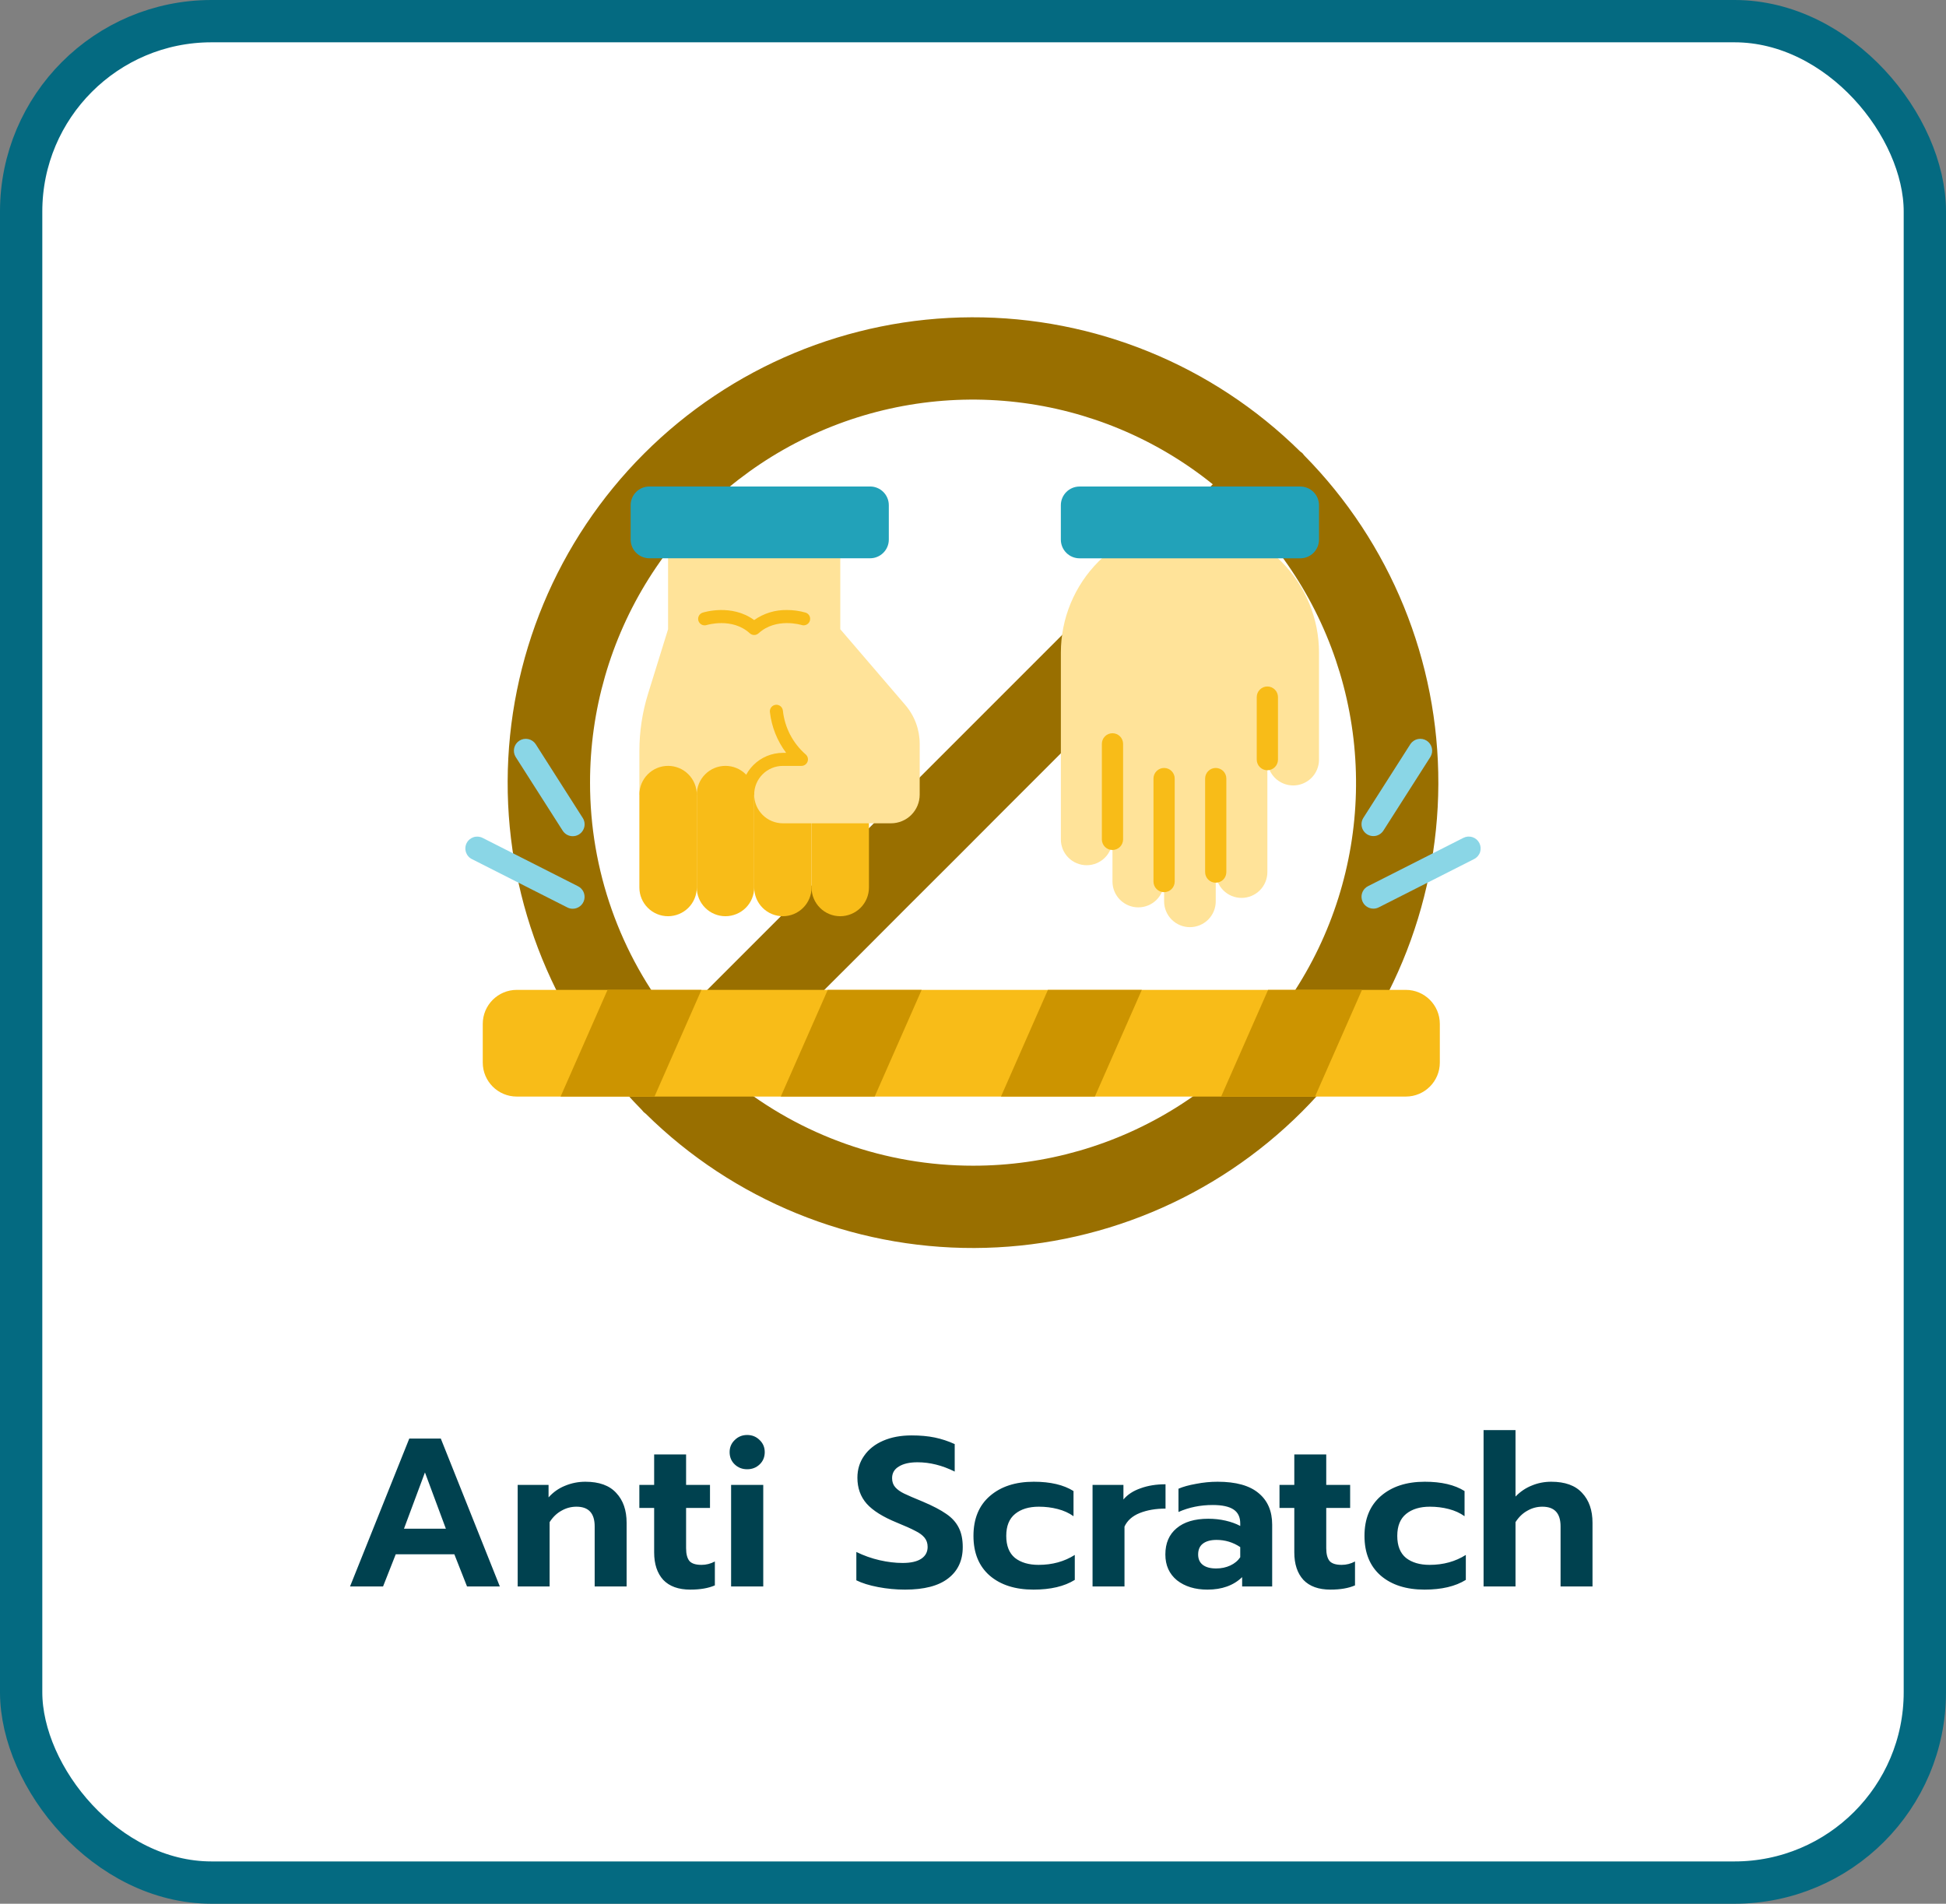 <?xml version="1.0" encoding="UTF-8"?>
<svg xmlns="http://www.w3.org/2000/svg" width="92" height="90" viewBox="0 0 92 90" fill="none">
  <rect x="0" y="0" width="92" height="90" fill="#808080" stroke="none"/>
  <rect x="1" y="1" width="90" height="88" rx="9" fill="white"></rect>
  <rect width="48" height="48" transform="translate(22 13)" fill="white"></rect>
  <path d="M61.658 21.529C61.628 21.495 61.604 21.46 61.575 21.426C61.545 21.392 61.501 21.372 61.467 21.343C57.33 17.261 51.747 14.981 45.935 15C40.124 15.02 34.556 17.337 30.446 21.447C26.337 25.557 24.02 31.125 24 36.938C23.981 42.75 26.261 48.334 30.342 52.471C30.372 52.505 30.396 52.539 30.43 52.574C30.462 52.604 30.497 52.632 30.533 52.657C34.67 56.739 40.253 59.019 46.065 59C51.876 58.98 57.444 56.663 61.554 52.553C65.663 48.443 67.98 42.875 68 37.062C68.019 31.25 65.739 25.666 61.658 21.529ZM27.895 37C27.892 33.585 28.856 30.239 30.674 27.349C32.492 24.459 35.091 22.142 38.171 20.667C41.25 19.192 44.684 18.618 48.075 19.012C51.467 19.406 54.678 20.752 57.336 22.895L53.49 26.741L49.164 31.068L49.125 31.107L46.673 33.559L31.899 48.335C29.306 45.127 27.892 41.125 27.895 37ZM46.002 55.109C41.876 55.111 37.874 53.698 34.664 51.105L39.083 46.686L40.58 45.193L42.841 42.927L42.875 42.893L45.332 40.441L47.436 38.331L49.081 36.687L49.981 35.786L51.787 33.98L55.697 30.075L60.106 25.665C62.248 28.324 63.594 31.535 63.988 34.927C64.382 38.319 63.809 41.753 62.334 44.833C60.859 47.912 58.542 50.512 55.652 52.33C52.762 54.148 49.417 55.112 46.002 55.109Z" fill="#996F00"></path>
  <path d="M51.374 40.904C51.698 40.904 52.008 40.775 52.237 40.546C52.466 40.318 52.594 40.007 52.594 39.683L52.594 41.676C52.594 41.999 52.723 42.31 52.952 42.539C53.181 42.768 53.491 42.896 53.815 42.896C54.139 42.896 54.449 42.768 54.678 42.539C54.907 42.31 55.035 41.999 55.035 41.676L55.035 42.612C55.035 42.935 55.164 43.246 55.393 43.475C55.622 43.703 55.932 43.832 56.256 43.832C56.58 43.832 56.89 43.703 57.119 43.475C57.348 43.246 57.476 42.935 57.476 42.612L57.476 41.228C57.476 41.552 57.605 41.862 57.834 42.091C58.063 42.32 58.373 42.449 58.697 42.449C59.02 42.449 59.331 42.32 59.56 42.091C59.789 41.862 59.917 41.552 59.917 41.228L59.917 35.913C59.917 36.236 60.046 36.547 60.275 36.776C60.504 37.004 60.814 37.133 61.138 37.133C61.461 37.133 61.772 37.004 62.001 36.776C62.23 36.547 62.358 36.236 62.358 35.913L62.358 30.856C62.358 29.238 61.715 27.686 60.571 26.541C59.426 25.397 57.874 24.754 56.256 24.754C54.637 24.754 53.085 25.397 51.941 26.541C50.796 27.686 50.154 29.238 50.154 30.856L50.154 39.682C50.153 39.843 50.185 40.002 50.246 40.15C50.307 40.298 50.397 40.433 50.51 40.546C50.624 40.66 50.758 40.75 50.907 40.811C51.055 40.872 51.214 40.904 51.374 40.904Z" fill="#FFE399"></path>
  <path d="M59.916 36.414C60.049 36.414 60.177 36.361 60.271 36.267C60.365 36.173 60.418 36.045 60.418 35.912L60.418 32.956C60.418 32.823 60.365 32.695 60.271 32.601C60.177 32.507 60.05 32.454 59.916 32.454C59.783 32.454 59.656 32.507 59.562 32.601C59.467 32.695 59.414 32.823 59.414 32.956L59.414 35.912C59.415 36.045 59.468 36.173 59.562 36.267C59.656 36.361 59.783 36.414 59.916 36.414Z" fill="#F8BC18"></path>
  <path d="M57.476 41.73C57.609 41.73 57.736 41.678 57.831 41.584C57.925 41.489 57.977 41.362 57.977 41.229L57.977 36.808C57.977 36.675 57.925 36.547 57.831 36.453C57.736 36.359 57.609 36.306 57.476 36.306C57.343 36.306 57.215 36.359 57.121 36.453C57.027 36.547 56.974 36.675 56.974 36.808L56.974 41.229C56.974 41.362 57.027 41.489 57.121 41.584C57.215 41.678 57.343 41.73 57.476 41.73Z" fill="#F8BC18"></path>
  <path d="M55.034 42.178C55.167 42.178 55.295 42.125 55.389 42.031C55.483 41.937 55.536 41.809 55.536 41.676L55.536 36.807C55.536 36.674 55.483 36.547 55.389 36.453C55.295 36.358 55.167 36.306 55.034 36.306C54.901 36.306 54.774 36.358 54.679 36.453C54.585 36.547 54.532 36.674 54.532 36.807L54.532 41.676C54.532 41.809 54.585 41.937 54.679 42.031C54.774 42.125 54.901 42.178 55.034 42.178Z" fill="#F8BC18"></path>
  <path d="M52.594 40.184C52.66 40.184 52.725 40.171 52.786 40.145C52.847 40.12 52.902 40.083 52.949 40.037C52.995 39.99 53.032 39.935 53.057 39.874C53.083 39.813 53.096 39.748 53.096 39.682L53.096 35.166C53.096 35.033 53.043 34.905 52.949 34.811C52.854 34.717 52.727 34.664 52.594 34.664C52.461 34.664 52.333 34.717 52.239 34.811C52.145 34.905 52.092 35.033 52.092 35.166L52.092 39.682C52.092 39.815 52.145 39.943 52.239 40.037C52.333 40.131 52.461 40.184 52.594 40.184Z" fill="#F8BC18"></path>
  <path d="M51.038 26.395L61.473 26.395C61.962 26.395 62.358 25.998 62.358 25.51L62.358 23.886C62.358 23.398 61.962 23.001 61.473 23.001L51.038 23.001C50.549 23.001 50.153 23.398 50.153 23.886L50.153 25.51C50.153 25.998 50.549 26.395 51.038 26.395Z" fill="#22A2B9"></path>
  <path d="M38.367 37.564C38.367 37.204 38.51 36.859 38.765 36.605C39.019 36.35 39.364 36.207 39.724 36.207C40.084 36.207 40.429 36.35 40.684 36.605C40.938 36.859 41.081 37.204 41.081 37.564L41.081 41.958C41.081 42.317 40.938 42.663 40.684 42.917C40.429 43.171 40.084 43.314 39.724 43.315C39.364 43.315 39.019 43.172 38.765 42.917C38.51 42.663 38.367 42.317 38.367 41.958L38.367 37.564Z" fill="#F8BC18"></path>
  <path d="M37.012 36.207C37.372 36.208 37.717 36.351 37.971 36.605C38.225 36.86 38.368 37.205 38.368 37.564L38.368 41.958C38.368 42.317 38.225 42.662 37.971 42.916C37.717 43.171 37.372 43.314 37.012 43.315C36.653 43.315 36.307 43.172 36.053 42.917C35.798 42.663 35.656 42.317 35.656 41.958L35.656 37.564C35.656 37.204 35.798 36.859 36.053 36.605C36.307 36.35 36.653 36.207 37.012 36.207Z" fill="#F8BC18"></path>
  <path d="M39.726 23L39.726 29.747L42.801 33.331C43.239 33.842 43.48 34.492 43.48 35.165L43.48 37.565C43.48 37.743 43.445 37.92 43.377 38.084C43.309 38.249 43.209 38.398 43.083 38.525C42.957 38.651 42.807 38.751 42.642 38.819C42.478 38.887 42.301 38.922 42.123 38.922L37.012 38.922C36.834 38.922 36.657 38.887 36.493 38.819C36.328 38.751 36.179 38.651 36.053 38.525C35.927 38.398 35.827 38.249 35.758 38.084C35.69 37.92 35.655 37.743 35.655 37.565L30.228 37.565L30.228 35.503C30.228 34.588 30.365 33.678 30.636 32.804L31.584 29.747L31.584 23L39.726 23Z" fill="#FFE399"></path>
  <path d="M32.941 37.564C32.941 37.204 33.084 36.859 33.339 36.605C33.593 36.35 33.938 36.207 34.298 36.207C34.658 36.207 35.003 36.35 35.258 36.605C35.512 36.859 35.655 37.204 35.655 37.564L35.655 41.958C35.655 42.317 35.512 42.663 35.258 42.917C35.003 43.171 34.658 43.314 34.298 43.315C33.938 43.315 33.593 43.172 33.339 42.917C33.084 42.663 32.941 42.317 32.941 41.958L32.941 37.564Z" fill="#F8BC18"></path>
  <path d="M31.584 36.207C31.944 36.207 32.289 36.35 32.544 36.605C32.798 36.859 32.941 37.204 32.941 37.564L32.941 41.958C32.941 42.317 32.798 42.663 32.544 42.917C32.289 43.171 31.944 43.314 31.584 43.315C31.224 43.315 30.879 43.172 30.625 42.917C30.37 42.663 30.227 42.317 30.227 41.958L30.227 37.564C30.227 37.204 30.37 36.859 30.625 36.605C30.879 36.35 31.224 36.207 31.584 36.207Z" fill="#F8BC18"></path>
  <path d="M35.038 37.565C35.039 37.041 35.247 36.54 35.617 36.17C35.987 35.8 36.489 35.592 37.012 35.591L37.166 35.591C36.742 35.027 36.477 34.359 36.398 33.657C36.39 33.576 36.415 33.495 36.466 33.431C36.518 33.368 36.593 33.328 36.674 33.32C36.755 33.311 36.837 33.336 36.9 33.388C36.963 33.439 37.003 33.514 37.012 33.595C37.098 34.394 37.48 35.131 38.084 35.66C38.133 35.7 38.169 35.755 38.186 35.816C38.203 35.877 38.201 35.942 38.18 36.002C38.159 36.062 38.12 36.114 38.068 36.151C38.016 36.188 37.954 36.207 37.89 36.208L37.012 36.208C36.652 36.208 36.307 36.351 36.053 36.605C35.798 36.86 35.655 37.205 35.655 37.565L35.038 37.565Z" fill="#F8BC18"></path>
  <path d="M37.201 28.839C37.503 28.837 37.803 28.879 38.093 28.964C38.169 28.99 38.233 29.045 38.269 29.117C38.305 29.189 38.311 29.273 38.286 29.35C38.262 29.427 38.208 29.491 38.136 29.528C38.064 29.566 37.981 29.573 37.903 29.55C37.892 29.546 36.693 29.178 35.863 29.939C35.806 29.991 35.732 30.02 35.655 30.02C35.578 30.02 35.504 29.991 35.447 29.939C34.617 29.178 33.417 29.546 33.406 29.55C33.328 29.575 33.244 29.567 33.172 29.53C33.099 29.492 33.045 29.428 33.02 29.351C32.995 29.273 33.002 29.189 33.039 29.116C33.076 29.044 33.14 28.989 33.217 28.964C33.276 28.945 34.587 28.534 35.655 29.314C36.106 28.995 36.648 28.828 37.201 28.839Z" fill="#F8BC18"></path>
  <path d="M66.462 46.797H24.431C23.543 46.797 22.823 47.517 22.823 48.405V50.234C22.823 51.121 23.543 51.841 24.431 51.841H66.462C67.35 51.841 68.07 51.121 68.07 50.234V48.405C68.07 47.517 67.35 46.797 66.462 46.797Z" fill="#F8BC18"></path>
  <path d="M30.942 51.841H26.503L28.723 46.797H33.162L30.942 51.841Z" fill="#CC9400"></path>
  <path d="M41.352 51.841H36.913L39.133 46.797H43.572L41.352 51.841Z" fill="#CC9400"></path>
  <path d="M51.761 51.841H47.323L49.542 46.797H53.981L51.761 51.841Z" fill="#CC9400"></path>
  <path d="M62.17 51.841H57.731L59.951 46.797H64.39L62.17 51.841Z" fill="#CC9400"></path>
  <path d="M64.928 39.527C64.827 39.527 64.729 39.5 64.642 39.449C64.556 39.397 64.484 39.324 64.436 39.235C64.388 39.147 64.364 39.047 64.368 38.947C64.371 38.846 64.401 38.748 64.455 38.664L66.681 35.174C66.763 35.053 66.889 34.969 67.033 34.939C67.176 34.91 67.325 34.937 67.448 35.016C67.572 35.095 67.659 35.218 67.693 35.361C67.727 35.503 67.703 35.653 67.628 35.778L65.402 39.268C65.351 39.347 65.281 39.413 65.198 39.458C65.115 39.504 65.022 39.528 64.928 39.527Z" fill="#8AD6E6"></path>
  <path d="M64.929 42.957C64.803 42.957 64.68 42.914 64.581 42.836C64.482 42.758 64.412 42.649 64.383 42.526C64.353 42.403 64.366 42.274 64.419 42.159C64.472 42.045 64.562 41.951 64.675 41.894L69.188 39.608C69.32 39.542 69.474 39.531 69.615 39.577C69.756 39.624 69.872 39.724 69.939 39.857C70.006 39.989 70.018 40.142 69.973 40.284C69.927 40.425 69.827 40.542 69.695 40.61L65.183 42.896C65.104 42.936 65.017 42.957 64.929 42.957Z" fill="#8AD6E6"></path>
  <path d="M27.077 39.532C26.983 39.532 26.89 39.509 26.807 39.463C26.724 39.418 26.654 39.352 26.603 39.273L24.377 35.783C24.3 35.658 24.276 35.507 24.309 35.363C24.342 35.22 24.43 35.095 24.554 35.016C24.678 34.937 24.829 34.909 24.973 34.94C25.117 34.97 25.243 35.056 25.325 35.179L27.55 38.669C27.605 38.753 27.635 38.851 27.638 38.952C27.642 39.052 27.618 39.152 27.569 39.24C27.521 39.329 27.45 39.402 27.363 39.454C27.277 39.505 27.178 39.532 27.077 39.532Z" fill="#8AD6E6"></path>
  <path d="M27.076 42.962C26.988 42.962 26.901 42.941 26.823 42.901L22.311 40.615C22.244 40.582 22.185 40.536 22.137 40.48C22.088 40.424 22.052 40.359 22.028 40.289C22.005 40.218 21.996 40.144 22.002 40.07C22.007 39.996 22.027 39.925 22.061 39.858C22.094 39.792 22.14 39.734 22.197 39.686C22.253 39.638 22.318 39.601 22.388 39.578C22.459 39.555 22.533 39.547 22.607 39.553C22.68 39.559 22.752 39.579 22.818 39.613L27.329 41.899C27.442 41.956 27.532 42.05 27.585 42.164C27.638 42.279 27.651 42.408 27.622 42.531C27.592 42.654 27.523 42.763 27.423 42.841C27.324 42.919 27.202 42.962 27.075 42.962H27.076Z" fill="#8AD6E6"></path>
  <path d="M30.7 26.393L41.135 26.393C41.624 26.393 42.02 25.996 42.02 25.508L42.02 23.884C42.02 23.395 41.624 22.999 41.135 22.999L30.7 22.999C30.212 22.999 29.815 23.395 29.815 23.884L29.815 25.508C29.815 25.996 30.212 26.393 30.7 26.393Z" fill="#22A2B9"></path>
  <path d="M19.349 68.01H20.84L23.63 75H22.079L21.48 73.48H18.709L18.11 75H16.549L19.349 68.01ZM21.079 72.27L20.09 69.61L19.099 72.27H21.079ZM24.474 70.2H25.934V70.79C26.154 70.543 26.414 70.36 26.714 70.24C27.021 70.113 27.341 70.05 27.674 70.05C28.327 70.05 28.814 70.227 29.134 70.58C29.461 70.927 29.624 71.397 29.624 71.99V75H28.114V72.16C28.114 71.54 27.827 71.23 27.254 71.23C27.001 71.23 26.764 71.293 26.544 71.42C26.324 71.54 26.137 71.72 25.984 71.96V75H24.474V70.2ZM32.636 75.15C32.076 75.15 31.65 74.997 31.356 74.69C31.07 74.377 30.926 73.943 30.926 73.39V71.29H30.226V70.2H30.926V68.76H32.436V70.2H33.566V71.29H32.436V73.19C32.436 73.47 32.49 73.673 32.596 73.8C32.703 73.92 32.893 73.98 33.166 73.98C33.386 73.98 33.596 73.927 33.796 73.82V74.95C33.49 75.083 33.103 75.15 32.636 75.15ZM35.324 69.46C35.09 69.46 34.894 69.383 34.734 69.23C34.574 69.077 34.494 68.883 34.494 68.65C34.494 68.423 34.574 68.233 34.734 68.08C34.894 67.92 35.09 67.84 35.324 67.84C35.557 67.84 35.754 67.92 35.914 68.08C36.074 68.233 36.154 68.423 36.154 68.65C36.154 68.883 36.074 69.077 35.914 69.23C35.754 69.383 35.557 69.46 35.324 69.46ZM34.564 70.2H36.084V75H34.564V70.2ZM42.785 75.15C42.358 75.15 41.935 75.11 41.515 75.03C41.095 74.95 40.752 74.843 40.485 74.71V73.37C40.838 73.543 41.205 73.673 41.585 73.76C41.965 73.847 42.328 73.89 42.675 73.89C43.062 73.89 43.355 73.823 43.555 73.69C43.755 73.557 43.855 73.37 43.855 73.13C43.855 72.957 43.805 72.81 43.705 72.69C43.605 72.57 43.458 72.463 43.265 72.37C43.078 72.27 42.788 72.14 42.395 71.98C41.742 71.713 41.268 71.417 40.975 71.09C40.682 70.757 40.535 70.347 40.535 69.86C40.535 69.467 40.642 69.12 40.855 68.82C41.068 68.513 41.368 68.277 41.755 68.11C42.142 67.943 42.588 67.86 43.095 67.86C43.508 67.86 43.875 67.893 44.195 67.96C44.515 68.027 44.828 68.13 45.135 68.27V69.57C44.548 69.277 43.962 69.13 43.375 69.13C43.002 69.13 42.708 69.197 42.495 69.33C42.282 69.457 42.175 69.64 42.175 69.88C42.175 70.053 42.225 70.197 42.325 70.31C42.425 70.423 42.565 70.523 42.745 70.61C42.925 70.697 43.218 70.823 43.625 70.99C44.098 71.19 44.468 71.383 44.735 71.57C45.002 71.75 45.198 71.967 45.325 72.22C45.452 72.467 45.515 72.773 45.515 73.14C45.515 73.773 45.285 74.267 44.825 74.62C44.372 74.973 43.692 75.15 42.785 75.15ZM48.862 75.15C47.995 75.15 47.306 74.93 46.792 74.49C46.279 74.043 46.022 73.417 46.022 72.61C46.022 71.803 46.279 71.177 46.792 70.73C47.312 70.277 48.005 70.05 48.872 70.05C49.659 70.05 50.285 70.197 50.752 70.49V71.68C50.539 71.527 50.289 71.413 50.002 71.34C49.722 71.267 49.425 71.23 49.112 71.23C48.645 71.23 48.272 71.343 47.992 71.57C47.712 71.797 47.572 72.143 47.572 72.61C47.572 73.077 47.709 73.423 47.982 73.65C48.262 73.87 48.636 73.98 49.102 73.98C49.749 73.98 50.319 73.823 50.812 73.51V74.69C50.319 74.997 49.669 75.15 48.862 75.15ZM51.652 70.2H53.112V70.89C53.305 70.657 53.575 70.48 53.922 70.36C54.269 70.233 54.662 70.17 55.102 70.17V71.32C54.642 71.32 54.235 71.39 53.882 71.53C53.535 71.67 53.295 71.883 53.162 72.17V75H51.652V70.2ZM57.084 75.15C56.498 75.15 56.018 75.003 55.644 74.71C55.278 74.41 55.094 74.003 55.094 73.49C55.094 72.957 55.271 72.543 55.624 72.25C55.978 71.95 56.478 71.8 57.124 71.8C57.411 71.8 57.684 71.83 57.944 71.89C58.204 71.95 58.434 72.033 58.634 72.14V72.02C58.634 71.72 58.528 71.5 58.314 71.36C58.101 71.22 57.774 71.15 57.334 71.15C56.748 71.15 56.208 71.26 55.714 71.48V70.38C55.928 70.287 56.204 70.21 56.544 70.15C56.884 70.083 57.224 70.05 57.564 70.05C58.431 70.05 59.078 70.23 59.504 70.59C59.931 70.943 60.144 71.44 60.144 72.08V75H58.724V74.56C58.318 74.953 57.771 75.15 57.084 75.15ZM57.494 74.15C57.741 74.15 57.964 74.103 58.164 74.01C58.364 73.917 58.521 73.787 58.634 73.62V73.14C58.294 72.913 57.921 72.8 57.514 72.8C57.234 72.8 57.018 72.86 56.864 72.98C56.718 73.093 56.644 73.263 56.644 73.49C56.644 73.703 56.718 73.867 56.864 73.98C57.011 74.093 57.221 74.15 57.494 74.15ZM62.9 75.15C62.34 75.15 61.913 74.997 61.62 74.69C61.334 74.377 61.19 73.943 61.19 73.39V71.29H60.49V70.2H61.19V68.76H62.7V70.2H63.83V71.29H62.7V73.19C62.7 73.47 62.754 73.673 62.86 73.8C62.967 73.92 63.157 73.98 63.43 73.98C63.65 73.98 63.86 73.927 64.06 73.82V74.95C63.754 75.083 63.367 75.15 62.9 75.15ZM67.349 75.15C66.482 75.15 65.792 74.93 65.278 74.49C64.765 74.043 64.508 73.417 64.508 72.61C64.508 71.803 64.765 71.177 65.278 70.73C65.799 70.277 66.492 70.05 67.359 70.05C68.145 70.05 68.772 70.197 69.239 70.49V71.68C69.025 71.527 68.775 71.413 68.489 71.34C68.209 71.267 67.912 71.23 67.599 71.23C67.132 71.23 66.758 71.343 66.478 71.57C66.198 71.797 66.058 72.143 66.058 72.61C66.058 73.077 66.195 73.423 66.469 73.65C66.749 73.87 67.122 73.98 67.588 73.98C68.235 73.98 68.805 73.823 69.299 73.51V74.69C68.805 74.997 68.155 75.15 67.349 75.15ZM70.138 67.61H71.648V70.75C71.875 70.517 72.132 70.343 72.418 70.23C72.705 70.11 73.011 70.05 73.338 70.05C73.992 70.05 74.478 70.227 74.798 70.58C75.125 70.927 75.288 71.397 75.288 71.99V75H73.778V72.16C73.778 71.54 73.492 71.23 72.918 71.23C72.665 71.23 72.428 71.293 72.208 71.42C71.988 71.54 71.802 71.72 71.648 71.96V75H70.138V67.61Z" fill="#00414F"></path>
  <rect x="1" y="1" width="90" height="88" rx="9" stroke="#046A81" stroke-width="2"></rect>
</svg>
